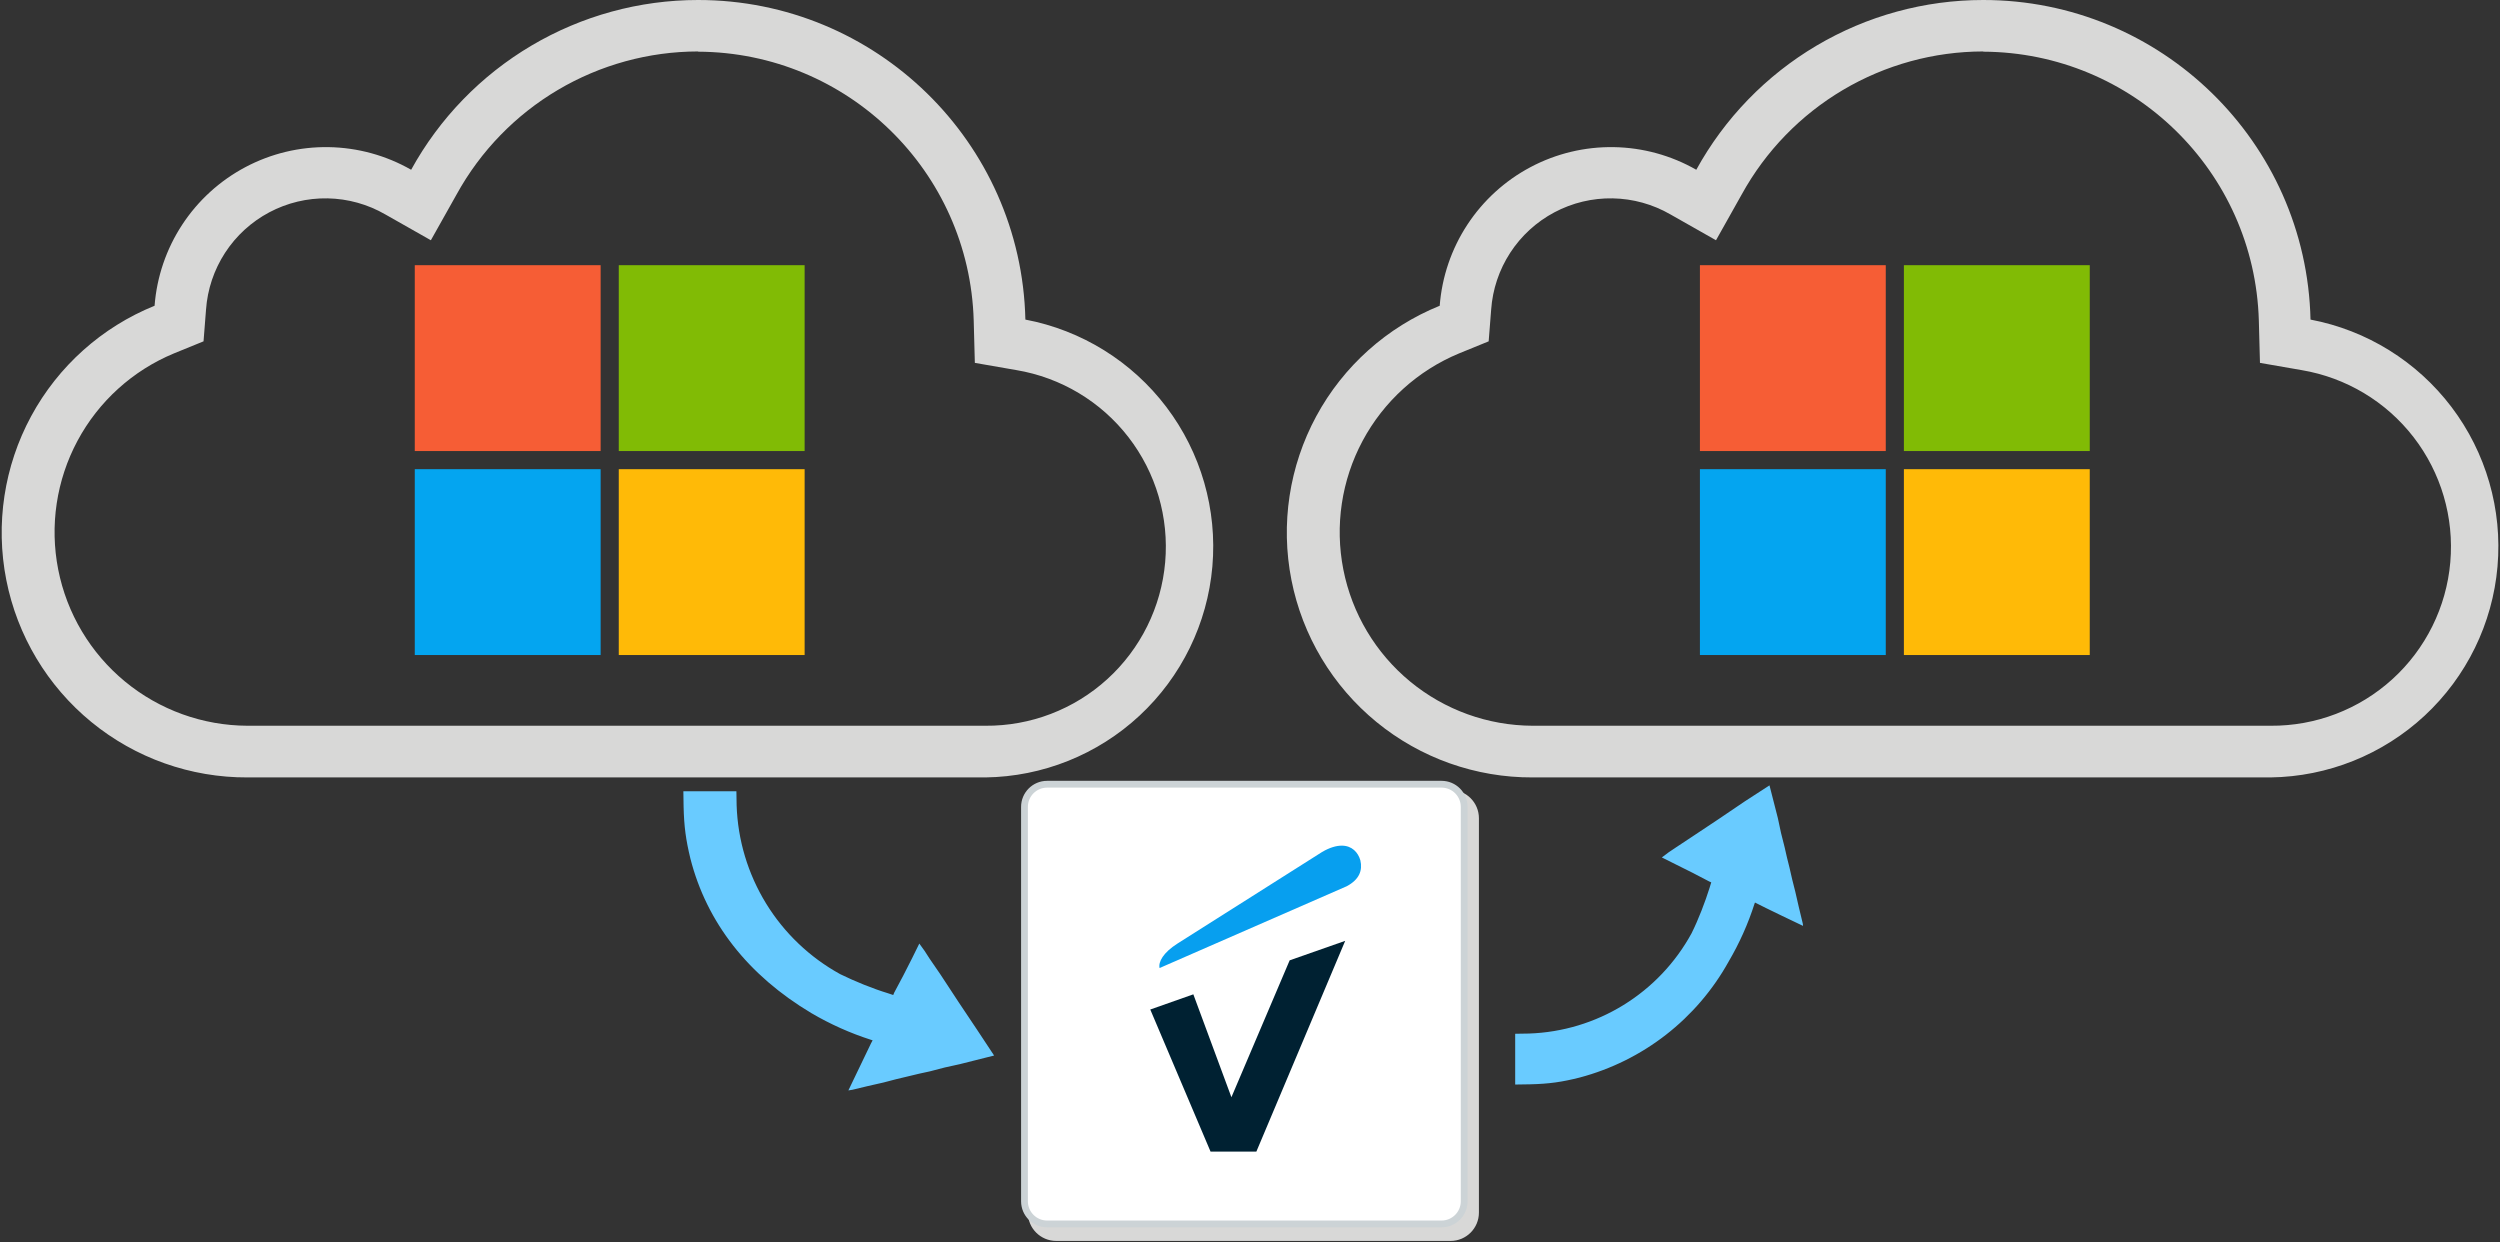 <svg width="1103" height="548" viewBox="0 0 1103 548" fill="none" xmlns="http://www.w3.org/2000/svg">
<rect x="0" y="0" width="1103" height="548" fill="#333333" stroke="none"/>
<path d="M307.999 22.8C373.999 23.1 427.699 75.6 429.599 141.4L430.099 160.1L448.499 163.3C468.084 166.6 485.708 177.156 497.861 192.866C510.013 208.576 515.802 228.288 514.074 248.074C512.346 267.86 503.229 286.27 488.538 299.636C473.847 313.003 454.66 320.345 434.799 320.2H109.199C89.465 320.136 70.362 313.239 55.138 300.682C39.914 288.126 29.509 270.684 25.691 251.323C21.873 231.962 24.878 211.876 34.195 194.48C43.512 177.084 58.566 163.451 76.799 155.9L89.799 150.6L90.899 136.6C91.528 127.665 94.419 119.038 99.302 111.528C104.184 104.019 110.896 97.875 118.807 93.675C126.718 89.474 135.567 87.355 144.522 87.517C153.478 87.679 162.245 90.116 169.999 94.6L190.099 106L201.499 85.7C212.004 66.643 227.423 50.748 246.152 39.669C264.882 28.589 286.238 22.73 307.999 22.7M307.999 0C282.123 0.006 256.724 6.96 234.455 20.135C212.185 33.311 193.862 52.224 181.399 74.9C170.298 68.554 157.773 65.118 144.988 64.914C132.204 64.709 119.575 67.742 108.278 73.73C96.98 79.718 87.381 88.467 80.373 99.162C73.366 109.857 69.178 122.151 68.199 134.9C44.936 144.322 25.681 161.552 13.742 183.629C1.804 205.707 -2.072 231.253 2.779 255.878C7.631 280.503 20.908 302.669 40.328 318.568C59.749 334.467 84.1 343.106 109.199 343H434.799C460.046 342.649 484.264 332.937 502.759 315.746C521.253 298.555 532.706 275.11 534.898 249.955C537.089 224.8 529.863 199.727 514.621 179.597C499.379 159.467 477.205 145.712 452.399 141C450.599 62.6 386.399 0 307.999 0Z" fill="#D8D8D7"/>
<path d="M183 158V117H265V199H183V158Z" fill="#F65D35"/>
<path d="M273 158V117H355V199H273V158Z" fill="#81BB05"/>
<path d="M183 248V207H265V289H183V248Z" fill="#04A5F0"/>
<path d="M273 248V207H355V289H273V248Z" fill="#FFBA07"/>
<path d="M874.999 22.8C940.999 23.1 994.699 75.6 996.599 141.4L997.099 160.1L1015.5 163.3C1035.08 166.6 1052.71 177.156 1064.86 192.866C1077.01 208.576 1082.8 228.288 1081.07 248.074C1079.35 267.86 1070.23 286.27 1055.54 299.636C1040.85 313.003 1021.66 320.345 1001.8 320.2H676.199C656.465 320.136 637.362 313.239 622.138 300.682C606.914 288.126 596.509 270.684 592.691 251.323C588.873 231.962 591.878 211.876 601.195 194.48C610.512 177.084 625.566 163.451 643.799 155.9L656.799 150.6L657.899 136.6C658.528 127.665 661.419 119.038 666.302 111.528C671.184 104.019 677.896 97.875 685.807 93.675C693.718 89.474 702.567 87.355 711.522 87.517C720.478 87.679 729.245 90.116 736.999 94.6L757.099 106L768.499 85.7C779.004 66.643 794.423 50.748 813.152 39.669C831.882 28.589 853.238 22.73 874.999 22.7M874.999 0C849.123 0.006 823.724 6.96 801.455 20.135C779.185 33.311 760.862 52.224 748.399 74.9C737.298 68.554 724.773 65.118 711.988 64.914C699.204 64.709 686.575 67.742 675.278 73.73C663.98 79.718 654.381 88.467 647.373 99.162C640.366 109.857 636.178 122.151 635.199 134.9C611.936 144.322 592.681 161.552 580.743 183.629C568.804 205.707 564.928 231.253 569.779 255.878C574.631 280.503 587.908 302.669 607.328 318.568C626.749 334.467 651.1 343.106 676.199 343H1001.8C1027.05 342.649 1051.26 332.937 1069.76 315.746C1088.25 298.555 1099.71 275.11 1101.9 249.955C1104.09 224.8 1096.86 199.727 1081.62 179.597C1066.38 159.467 1044.21 145.712 1019.4 141C1017.6 62.6 953.399 0 874.999 0Z" fill="#D8D8D7"/>
<path d="M750 158V117H832V199H750V158Z" fill="#F65D35"/>
<path d="M840 158V117H922V199H840V158Z" fill="#81BB05"/>
<path d="M750 248V207H832V289H750V248Z" fill="#04A5F0"/>
<path d="M840 248V207H922V289H840V248Z" fill="#FFBA07"/>
<path d="M640 351H466C460.477 351 456 355.477 456 361V535C456 540.523 460.477 545 466 545H640C645.523 545 650 540.523 650 535V361C650 355.477 645.523 351 640 351Z" fill="#D8D8D7" stroke="#D8D8D7" stroke-width="5"/>
<path d="M636 346H462C456.477 346 452 350.477 452 356V530C452 535.523 456.477 540 462 540H636C641.523 540 646 535.523 646 530V356C646 350.477 641.523 346 636 346Z" fill="white" stroke="#CCD3D6" stroke-width="3"/>
<path d="M301.6 355.8C301.8 364.7 302.6 370.5 304.6 378.8C311.8 407 330 430.3 358 447C366.336 451.898 375.191 455.855 384.4 458.8L385 459L384.3 460.3L374.3 481.1L376.1 480.8C380.655 479.683 385.222 478.616 389.8 477.6C393.513 476.589 397.248 475.655 401 474.8C404.051 474.033 407.118 473.333 410.2 472.7C414.593 471.47 419.029 470.403 423.5 469.5C428.541 468.262 433.574 466.996 438.6 465.7L431.2 454.5C425.7 446.345 420.266 438.144 414.9 429.9L410.1 422.9C408.718 420.622 407.216 418.419 405.6 416.3L402.4 422.8C399.855 427.912 397.221 432.98 394.5 438L394.1 439L391.7 438.2C385.1 436.2 377 432.9 370.7 429.8C357.273 422.415 345.999 411.663 337.986 398.601C329.973 385.539 325.498 370.616 325 355.3L324.9 349.1H301.5L301.6 355.8ZM675 478.4C683.5 478.2 689.1 477.4 697 475.4C710.834 471.728 723.784 465.301 735.074 456.503C746.363 447.705 755.76 436.718 762.7 424.2C767.433 416.149 771.257 407.596 774.1 398.7L774.3 398.2L775.5 398.8C777.1 399.7 795.4 408.5 795.5 408.5C795.5 408.5 795.5 407.7 795.2 406.7C794.118 402.311 793.085 397.911 792.1 393.5C791.159 389.918 790.292 386.318 789.5 382.7C788.736 379.782 788.036 376.848 787.4 373.9C786.241 369.638 785.241 365.335 784.4 361C783.195 356.16 781.961 351.326 780.7 346.5L769.9 353.5C762.044 358.865 754.143 364.165 746.2 369.4L739.4 373.9C737.258 375.257 735.188 376.726 733.2 378.3L739.4 381.4C744.343 383.814 749.244 386.315 754.1 388.9L755 389.3L754.3 391.6C752.3 398 749.3 405.8 746.3 411.8C739.219 424.762 728.883 435.655 716.31 443.406C703.737 451.156 689.361 455.497 674.6 456L668.5 456.1V478.5L674.9 478.4H675Z" fill="#69CBFF"/>
<path fill-rule="evenodd" clip-rule="evenodd" d="M569 423.7L543.3 484.1L526.5 438.7L507.5 445.4L534.1 508.1H554.3L593.5 415.1L569 423.7Z" fill="#002132"/>
<path fill-rule="evenodd" clip-rule="evenodd" d="M583.299 375.9L519.499 416.3C513.199 420.3 510.999 424.4 511.599 427.1L594.199 391C599.799 388 601.199 384 600.199 379.6C599.199 376.1 596.499 373.1 591.999 373.1C589.599 373.1 586.699 373.9 583.299 375.9Z" fill="#079FEF"/>
</svg>
